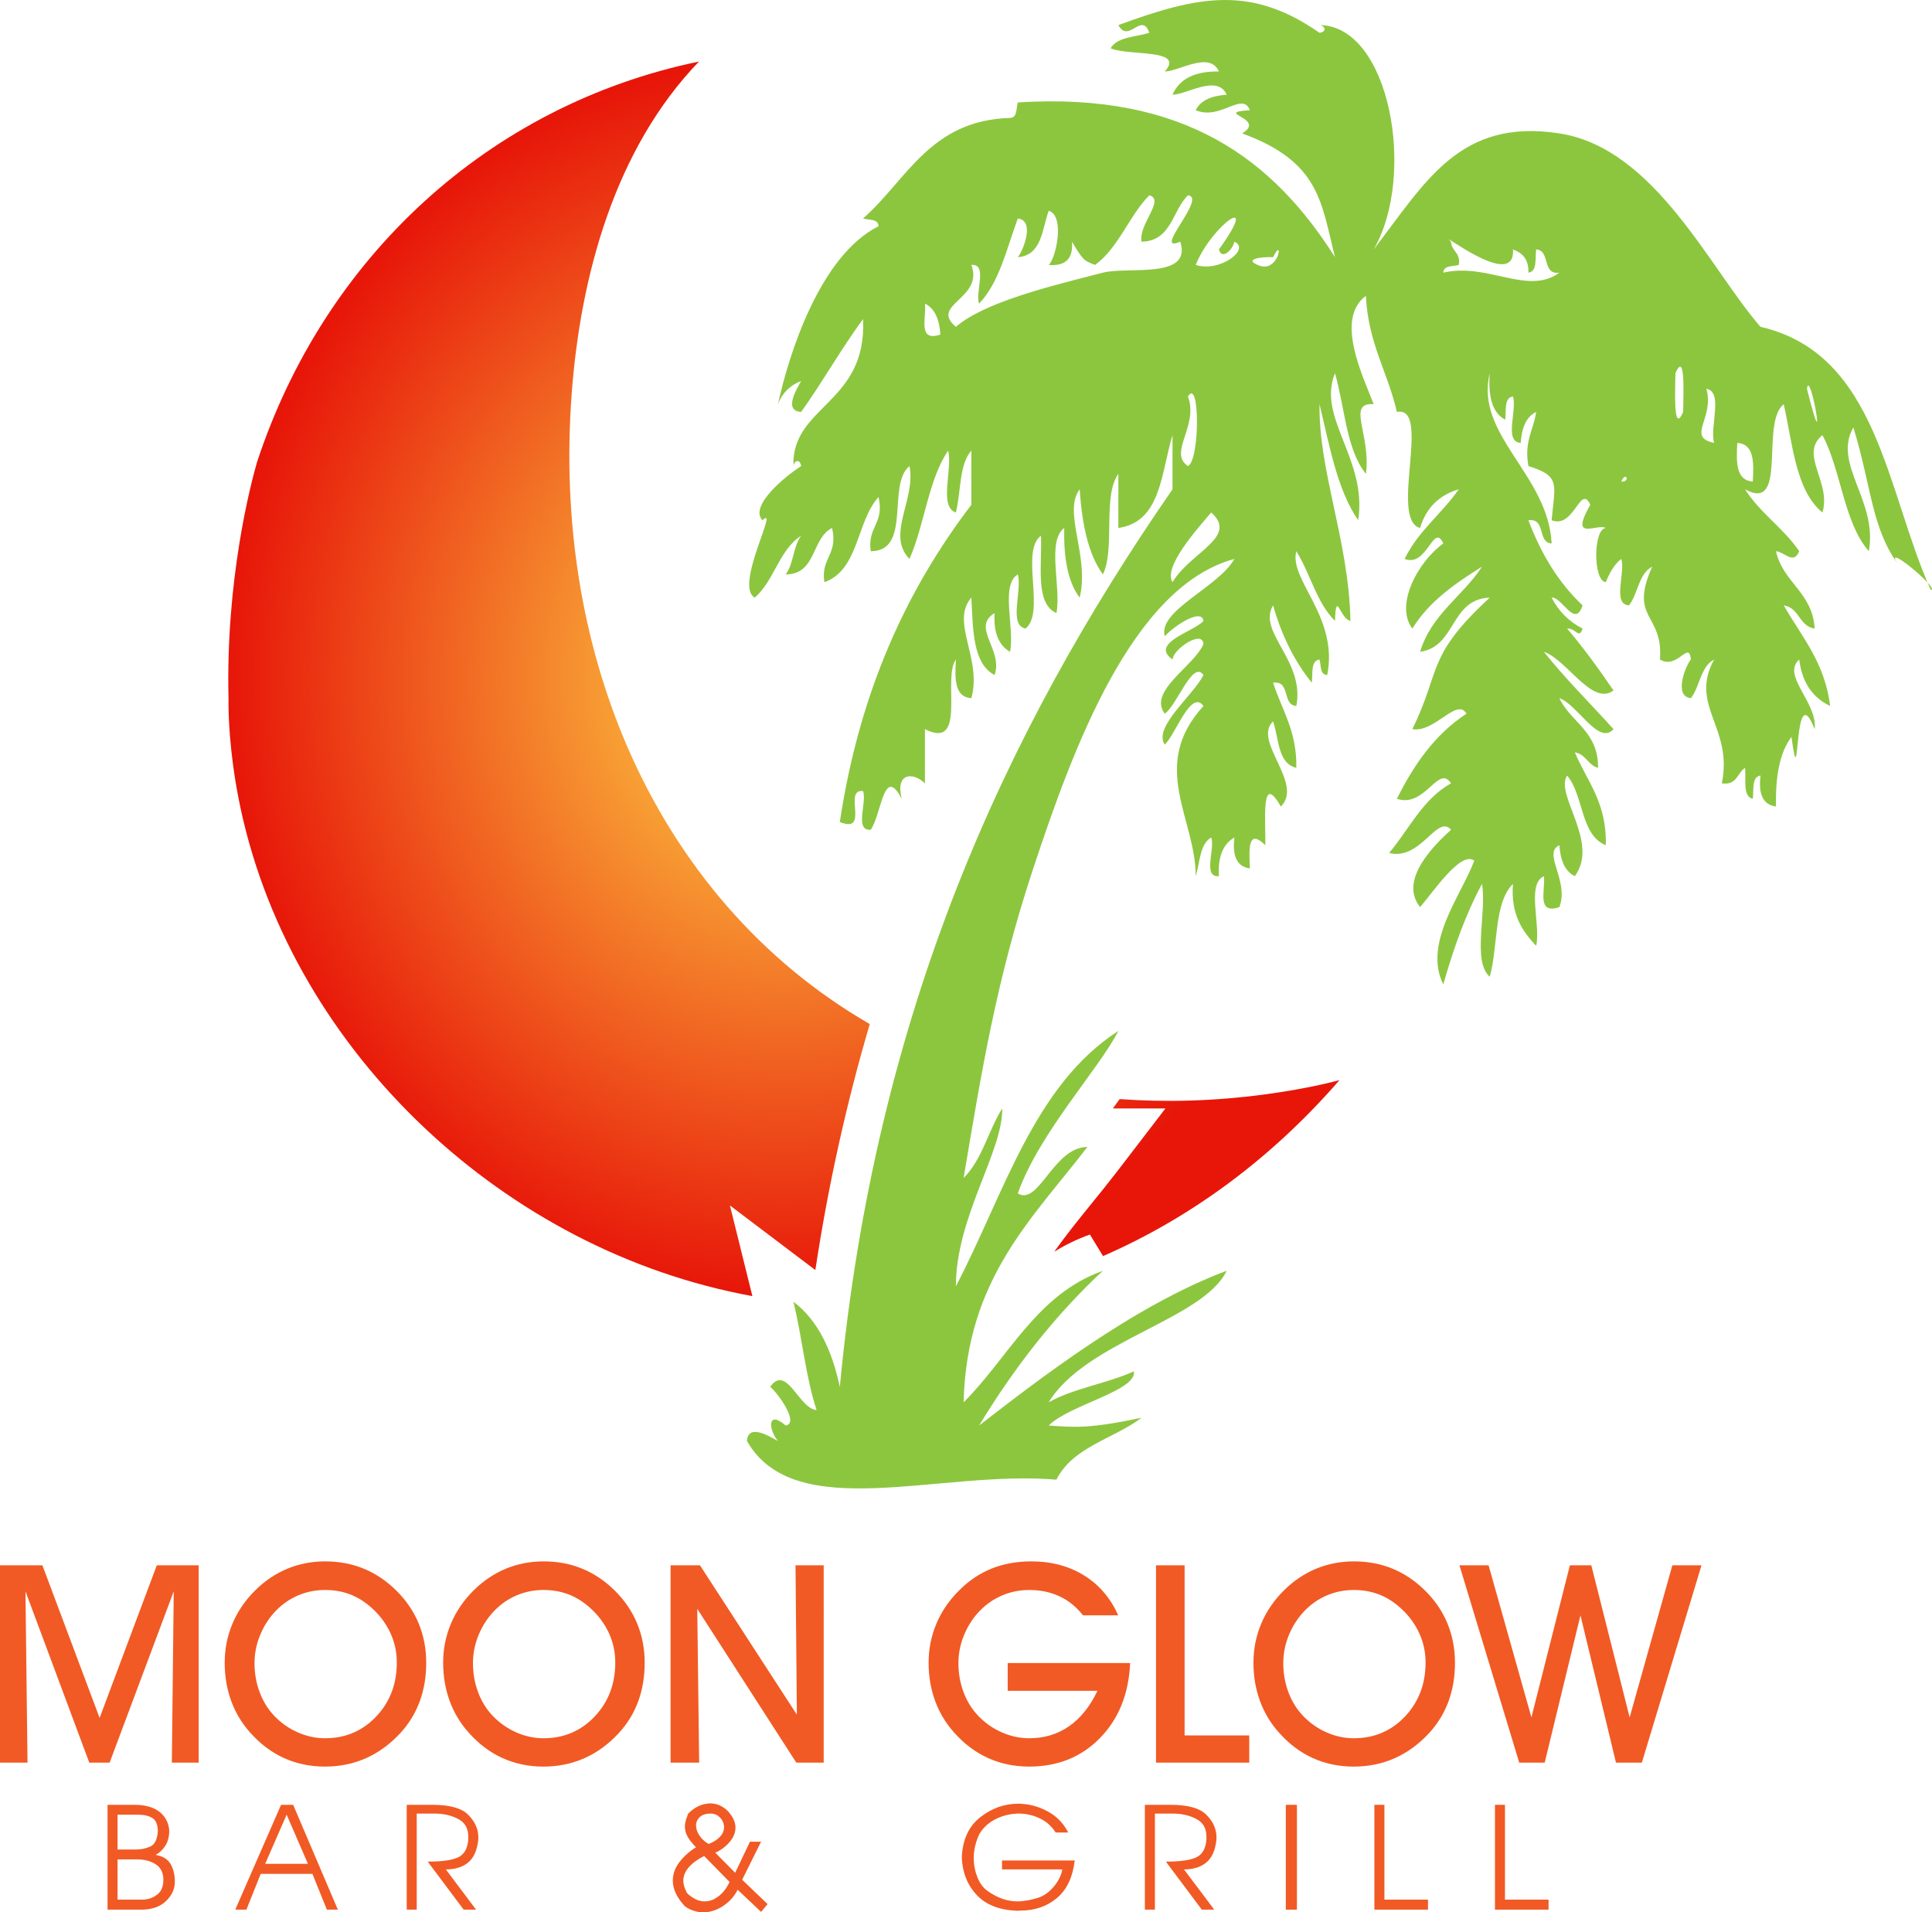 <?xml version="1.0" encoding="UTF-8" standalone="no"?>
<!-- Created with Inkscape (http://www.inkscape.org/) -->

<svg
   xmlns:osb="http://www.openswatchbook.org/uri/2009/osb"
   xmlns:dc="http://purl.org/dc/elements/1.1/"
   xmlns:cc="http://creativecommons.org/ns#"
   xmlns:rdf="http://www.w3.org/1999/02/22-rdf-syntax-ns#"
   xmlns:svg="http://www.w3.org/2000/svg"
   xmlns="http://www.w3.org/2000/svg"
   xmlns:xlink="http://www.w3.org/1999/xlink"
   xmlns:sodipodi="http://sodipodi.sourceforge.net/DTD/sodipodi-0.dtd"
   xmlns:inkscape="http://www.inkscape.org/namespaces/inkscape"
   id="svg3152"
   version="1.1"
   inkscape:version="0.92.3 (2405546, 2018-03-11)"
   xml:space="preserve"
   width="302.06"
   height="298.973"
   viewBox="0 0 302.06 298.973"
   sodipodi:docname="MoonGlow.Inkscape.svg"><defs
     id="defs3156"><clipPath
       clipPathUnits="userSpaceOnUse"
       id="clipPath3170"><path
         d="M 0,600 H 800 V 0 H 0 Z"
         id="path3172"
         inkscape:connector-curvature="0" /></clipPath><clipPath
       clipPathUnits="userSpaceOnUse"
       id="clipPath3244"><path
         d="M 307.729,411.895 H 446.716 V 257.481 H 307.729 Z"
         id="path3246"
         inkscape:connector-curvature="0" /></clipPath><clipPath
       clipPathUnits="userSpaceOnUse"
       id="clipPath3248"><path
         d="m 357.636,326.203 c -5.634,13.029 -8.154,28.125 -6.955,44.157 1.102,14.753 5.401,30.618 15.923,41.535 -26.314,-5.443 -46.913,-24.559 -55.294,-50.152 -0.747,-2.584 -3.93,-14.59 -3.549,-29.63 0,0 -0.101,-3.095 0.545,-8.051 4.081,-31.176 29.109,-57.362 59.171,-65.284 1.937,-0.51 3.873,-0.939 5.804,-1.297 l -2.807,11.34 10.684,-8.078 c 1.598,10.565 3.871,20.784 6.804,30.767 -13.533,7.805 -23.934,19.919 -30.326,34.693 M 437.3,282.7 c -6.289,-0.833 -12.322,-0.995 -18.082,-0.573 -0.205,-0.284 -0.412,-0.571 -0.624,-0.864 l -0.226,-0.311 h 6.571 l -5.934,-7.744 c -1.058,-1.377 -2.144,-2.721 -3.233,-4.064 -1.675,-2.071 -3.288,-4.061 -4.742,-6.114 1.351,0.838 2.832,1.571 4.47,2.157 l 1.64,-2.697 c 11.05,4.817 21.133,12.279 29.576,22.011 0,0 -3.597,-1.029 -9.416,-1.801"
         id="path3250"
         inkscape:connector-curvature="0" /></clipPath><radialGradient
       fx="0"
       fy="0"
       cx="0"
       cy="0"
       r="1"
       gradientUnits="userSpaceOnUse"
       gradientTransform="matrix(73.451,0,0,-73.451,377.223,334.688)"
       spreadMethod="pad"
       id="radialGradient3252"><stop
         style="stop-opacity:1;stop-color:#ffdb47"
         offset="0"
         id="stop3254" /><stop
         style="stop-opacity:1;stop-color:#e71609"
         offset="1"
         id="stop3256" /></radialGradient><radialGradient
       fx="0"
       fy="0"
       cx="0"
       cy="0"
       r="1"
       gradientUnits="userSpaceOnUse"
       gradientTransform="matrix(91.814,0,0,91.814,471.53,331.64)"
       spreadMethod="pad"
       id="radialGradient3252-3"
       osb:paint="gradient"><stop
         style="stop-color:#ffffff;stop-opacity:1;"
         offset="0"
         id="stop3254-6" /><stop
         style="stop-opacity:1;stop-color:#231f20"
         offset="1"
         id="stop3256-7" /></radialGradient><radialGradient
       inkscape:collect="always"
       xlink:href="#radialGradient3252"
       id="radialGradient3575"
       cx="19.587"
       cy="8.485"
       fx="19.587"
       fy="8.485"
       r="69.493"
       gradientTransform="matrix(1,0,0,1.111,0,-0.942)"
       gradientUnits="userSpaceOnUse"
       spreadMethod="pad" /></defs><sodipodi:namedview
     pagecolor="#ffffff"
     bordercolor="#666666"
     borderopacity="1"
     objecttolerance="10"
     gridtolerance="10"
     guidetolerance="10"
     inkscape:pageopacity="0"
     inkscape:pageshadow="2"
     inkscape:window-width="1600"
     inkscape:window-height="835"
     id="namedview3154"
     showgrid="false"
     inkscape:zoom="1"
     inkscape:cx="-27.323302"
     inkscape:cy="196.16854"
     inkscape:window-x="0"
     inkscape:window-y="0"
     inkscape:window-maximized="1"
     inkscape:current-layer="g3545"
     fit-margin-top="0"
     fit-margin-left="0"
     fit-margin-right="0"
     fit-margin-bottom="0" /><g
     id="g3160"
     inkscape:groupmode="layer"
     inkscape:label="Text"
     transform="matrix(1.25,0,0,-1.25,-348.97,524.487)"
     style="display:inline"><g
       id="g3162"
       transform="translate(282.616,199.134)"><path
         d="M 0,0 H -3.44 V 24.68 H 1.864 L 9.018,5.594 16.171,24.68 h 5.238 V 0 H 18.053 L 18.29,21.426 10.271,0 H 7.729 l -7.984,21.426 z"
         style="fill:#f15a24;fill-opacity:1;fill-rule:nonzero;stroke:none"
         id="path3164"
         inkscape:connector-curvature="0" /></g><g
       id="g3166"><g
         id="g3168"
         clip-path="url(#clipPath3170)"><g
           id="g3174"
           transform="translate(311.009,211.593)"><path
             d="m 0,0 c 0,-1.289 0.214,-2.506 0.645,-3.654 0.428,-1.147 1.044,-2.139 1.846,-2.973 0.848,-0.883 1.825,-1.566 2.934,-2.051 1.107,-0.486 2.236,-0.73 3.389,-0.73 2.554,0 4.689,0.906 6.408,2.72 1.717,1.815 2.577,4.067 2.577,6.754 0,1.143 -0.207,2.231 -0.62,3.264 -0.412,1.035 -1.014,1.986 -1.805,2.856 -0.937,1.007 -1.941,1.75 -3.009,2.23 C 11.297,8.896 10.114,9.137 8.814,9.137 7.65,9.137 6.544,8.916 5.492,8.477 4.44,8.035 3.51,7.396 2.695,6.561 1.848,5.689 1.188,4.678 0.713,3.525 0.237,2.373 0,1.197 0,0 m -3.729,0.033 c 0,1.731 0.327,3.367 0.983,4.916 0.654,1.549 1.616,2.944 2.882,4.188 1.197,1.174 2.527,2.064 3.992,2.67 1.463,0.603 3.036,0.906 4.721,0.906 1.728,0 3.33,-0.303 4.804,-0.906 1.476,-0.606 2.824,-1.508 4.043,-2.705 1.255,-1.231 2.198,-2.61 2.831,-4.135 0.634,-1.526 0.95,-3.17 0.95,-4.934 0,-1.752 -0.272,-3.365 -0.815,-4.84 -0.541,-1.472 -1.355,-2.798 -2.439,-3.974 -1.279,-1.379 -2.705,-2.418 -4.281,-3.119 -1.577,-0.7 -3.285,-1.051 -5.128,-1.051 -1.853,0 -3.563,0.357 -5.127,1.068 -1.566,0.711 -2.97,1.768 -4.213,3.17 -1.051,1.164 -1.848,2.49 -2.391,3.975 -0.541,1.486 -0.812,3.076 -0.812,4.771"
             style="fill:#f15a24;fill-opacity:1;fill-rule:nonzero;stroke:none"
             id="path3176"
             inkscape:connector-curvature="0" /></g><g
           id="g3178"
           transform="translate(338.332,211.593)"><path
             d="M 0,0 C 0,-1.289 0.215,-2.506 0.645,-3.654 1.074,-4.801 1.69,-5.793 2.492,-6.627 3.34,-7.51 4.317,-8.193 5.425,-8.678 c 1.107,-0.486 2.237,-0.73 3.39,-0.73 2.554,0 4.69,0.906 6.409,2.72 1.716,1.815 2.576,4.067 2.576,6.754 0,1.143 -0.207,2.231 -0.618,3.264 -0.414,1.035 -1.016,1.986 -1.807,2.856 -0.937,1.007 -1.94,1.75 -3.009,2.23 C 11.298,8.896 10.115,9.137 8.815,9.137 7.65,9.137 6.544,8.916 5.493,8.477 4.442,8.035 3.509,7.396 2.696,6.561 1.849,5.689 1.188,4.678 0.712,3.525 0.237,2.373 0,1.197 0,0 m -3.728,0.033 c 0,1.731 0.327,3.367 0.983,4.916 0.655,1.549 1.616,2.944 2.882,4.188 1.197,1.174 2.528,2.064 3.992,2.67 1.463,0.603 3.036,0.906 4.721,0.906 1.728,0 3.33,-0.303 4.804,-0.906 1.476,-0.606 2.823,-1.508 4.043,-2.705 1.254,-1.231 2.199,-2.61 2.831,-4.135 0.632,-1.526 0.95,-3.17 0.95,-4.934 0,-1.752 -0.272,-3.365 -0.813,-4.84 -0.543,-1.472 -1.356,-2.798 -2.442,-3.974 -1.277,-1.379 -2.703,-2.418 -4.281,-3.119 -1.576,-0.7 -3.286,-1.051 -5.127,-1.051 -1.853,0 -3.562,0.357 -5.127,1.068 -1.566,0.711 -2.97,1.768 -4.212,3.17 -1.052,1.164 -1.847,2.49 -2.39,3.975 -0.543,1.486 -0.814,3.076 -0.814,4.771"
             style="fill:#f15a24;fill-opacity:1;fill-rule:nonzero;stroke:none"
             id="path3180"
             inkscape:connector-curvature="0" /></g><g
           id="g3182"
           transform="translate(366.624,199.134)"><path
             d="M 0,0 H -3.576 V 24.68 H 0.102 L 12.222,6 12.052,24.68 h 3.526 V 0 H 12.153 L -0.238,19.238 Z"
             style="fill:#f15a24;fill-opacity:1;fill-rule:nonzero;stroke:none"
             id="path3184"
             inkscape:connector-curvature="0" /></g><g
           id="g3186"
           transform="translate(405.215,211.593)"><path
             d="m 0,0 h 15.313 c -0.169,-3.854 -1.422,-6.977 -3.756,-9.365 -2.334,-2.391 -5.29,-3.586 -8.872,-3.586 -1.858,0 -3.571,0.357 -5.142,1.068 -1.569,0.711 -2.978,1.768 -4.224,3.17 -1.052,1.164 -1.851,2.49 -2.397,3.975 -0.543,1.486 -0.816,3.076 -0.816,4.771 0,1.731 0.33,3.367 0.988,4.916 0.656,1.549 1.619,2.944 2.888,4.188 1.202,1.197 2.546,2.092 4.029,2.685 1.486,0.594 3.136,0.891 4.948,0.891 2.506,0 4.701,-0.584 6.589,-1.754 1.885,-1.17 3.311,-2.834 4.274,-4.992 H 9.416 C 8.598,7.018 7.622,7.809 6.487,8.34 5.352,8.871 4.085,9.137 2.689,9.137 1.521,9.137 0.409,8.916 -0.646,8.477 -1.701,8.035 -2.64,7.396 -3.458,6.561 -4.309,5.689 -4.972,4.678 -5.448,3.525 -5.926,2.373 -6.163,1.197 -6.163,0 c 0,-1.289 0.214,-2.506 0.646,-3.654 0.43,-1.147 1.048,-2.139 1.855,-2.973 0.85,-0.883 1.833,-1.566 2.945,-2.051 1.113,-0.486 2.245,-0.73 3.404,-0.73 1.882,0 3.544,0.5 4.985,1.5 1.44,1 2.625,2.478 3.556,4.433 L 0,-3.475 Z"
             style="fill:#f15a24;fill-opacity:1;fill-rule:nonzero;stroke:none"
             id="path3188"
             inkscape:connector-curvature="0" /></g><g
           id="g3190"
           transform="translate(435.429,199.134)"><path
             d="m 0,0 h -11.662 v 24.68 h 3.575 V 3.406 H 0 Z"
             style="fill:#f15a24;fill-opacity:1;fill-rule:nonzero;stroke:none"
             id="path3192"
             inkscape:connector-curvature="0" /></g><g
           id="g3194"
           transform="translate(439.684,211.593)"><path
             d="m 0,0 c 0,-1.289 0.214,-2.506 0.644,-3.654 0.43,-1.147 1.045,-2.139 1.847,-2.973 0.849,-0.883 1.823,-1.566 2.933,-2.051 1.107,-0.486 2.238,-0.73 3.389,-0.73 2.555,0 4.69,0.906 6.408,2.72 1.717,1.815 2.576,4.067 2.576,6.754 0,1.143 -0.205,2.231 -0.618,3.264 -0.411,1.035 -1.014,1.986 -1.806,2.856 -0.937,1.007 -1.941,1.75 -3.008,2.23 C 11.298,8.896 10.113,9.137 8.813,9.137 7.65,9.137 6.543,8.916 5.49,8.477 4.439,8.035 3.509,7.396 2.695,6.561 1.847,5.689 1.187,4.678 0.712,3.525 0.237,2.373 0,1.197 0,0 m -3.73,0.033 c 0,1.731 0.329,3.367 0.982,4.916 0.656,1.549 1.617,2.944 2.884,4.188 1.196,1.174 2.527,2.064 3.991,2.67 1.464,0.603 3.036,0.906 4.72,0.906 1.729,0 3.333,-0.303 4.806,-0.906 1.474,-0.606 2.823,-1.508 4.042,-2.705 1.255,-1.231 2.199,-2.61 2.832,-4.135 0.633,-1.526 0.948,-3.17 0.948,-4.934 0,-1.752 -0.27,-3.365 -0.813,-4.84 -0.543,-1.472 -1.356,-2.798 -2.44,-3.974 -1.279,-1.379 -2.705,-2.418 -4.28,-3.119 -1.577,-0.7 -3.286,-1.051 -5.129,-1.051 -1.854,0 -3.563,0.357 -5.128,1.068 -1.565,0.711 -2.968,1.768 -4.211,3.17 -1.051,1.164 -1.848,2.49 -2.391,3.975 -0.541,1.486 -0.813,3.076 -0.813,4.771"
             style="fill:#f15a24;fill-opacity:1;fill-rule:nonzero;stroke:none"
             id="path3196"
             inkscape:connector-curvature="0" /></g><g
           id="g3198"
           transform="translate(461.718,223.814)"><path
             d="M 0,0 H 3.646 L 9.002,-19.018 13.815,0 h 2.678 L 21.29,-19.018 26.63,0 h 3.645 l -7.46,-24.68 H 19.579 L 15.137,-6.254 10.664,-24.68 H 7.477 Z"
             style="fill:#f15a24;fill-opacity:1;fill-rule:nonzero;stroke:none"
             id="path3200"
             inkscape:connector-curvature="0" /></g><g
           id="g3202"
           transform="translate(293.88,182.001)"><path
             d="m 0,0 h 3.083 0.17 c 0.06,0 0.116,0.008 0.169,0.021 0.584,0.053 1.114,0.272 1.591,0.657 0.478,0.385 0.716,0.986 0.716,1.81 0,0.862 -0.31,1.502 -0.934,1.92 C 4.172,4.824 3.375,5.035 2.407,5.035 H 0 Z m 0,6.268 h 2.268 c 0.69,0 1.306,0.128 1.851,0.388 0.544,0.258 0.848,0.885 0.915,1.881 0,0.834 -0.225,1.393 -0.677,1.67 -0.451,0.279 -1.054,0.418 -1.809,0.418 H 0 Z m 5.213,4.736 C 5.955,10.432 6.374,9.656 6.466,8.676 6.466,7.893 6.304,7.25 5.979,6.746 5.653,6.24 5.246,5.857 4.755,5.592 5.617,5.459 6.234,5.094 6.605,4.498 6.976,3.9 7.162,3.137 7.162,2.209 7.162,1.32 6.791,0.521 6.049,-0.188 5.306,-0.896 4.277,-1.252 2.965,-1.252 h -4.218 v 13.111 h 3.382 c 1.314,0 2.341,-0.287 3.084,-0.855"
             style="fill:#f15a24;fill-opacity:1;fill-rule:nonzero;stroke:none"
             id="path3204"
             inkscape:connector-curvature="0" /></g><g
           id="g3206"
           transform="translate(312.342,186.477)"><path
             d="M 0,0 H 5.352 L 2.686,6.148 Z M 3.501,7.383 9.091,-5.729 H 7.719 l -1.81,4.477 H -0.557 L -2.348,-5.729 H -3.739 L 1.988,7.383 Z"
             style="fill:#f15a24;fill-opacity:1;fill-rule:nonzero;stroke:none"
             id="path3208"
             inkscape:connector-curvature="0" /></g><g
           id="g3210"
           transform="translate(330.047,193.86)"><path
             d="M 0,0 H 3.223 C 5.371,0 6.856,-0.412 7.679,-1.234 8.502,-2.057 8.926,-2.959 8.953,-3.939 V -4.01 -4.061 -4.338 C 8.818,-5.65 8.405,-6.604 7.709,-7.193 7.013,-7.783 6.073,-8.078 4.894,-8.078 l 3.779,-5.033 H 7.122 l -4.496,6.007 c 1.83,0 3.114,0.186 3.85,0.557 0.735,0.371 1.144,1.108 1.223,2.209 v 0.377 c 0,1.022 -0.425,1.754 -1.273,2.199 -0.849,0.444 -1.823,0.666 -2.924,0.666 H 1.253 V -13.111 H 0 Z"
             style="fill:#f15a24;fill-opacity:1;fill-rule:nonzero;stroke:none"
             id="path3212"
             inkscape:connector-curvature="0" /></g><g
           id="g3214"
           transform="translate(368.908,189.573)"><path
             d="m 0,0 c 0.287,0.23 0.495,0.465 0.628,0.705 0.065,0.119 0.114,0.242 0.148,0.369 0.034,0.125 0.05,0.24 0.05,0.348 V 1.66 C 0.773,2.084 0.59,2.445 0.279,2.744 -0.033,3.043 -0.4,3.191 -0.825,3.191 -1.448,3.191 -1.913,3.043 -2.218,2.744 -2.522,2.445 -2.675,2.098 -2.675,1.699 c 0,-0.092 0.01,-0.191 0.03,-0.299 0.02,-0.105 0.043,-0.205 0.069,-0.296 0.105,-0.321 0.286,-0.631 0.538,-0.936 0.252,-0.305 0.563,-0.564 0.934,-0.777 C -0.653,-0.436 -0.284,-0.234 0,0 m -2.824,-7.471 c 0.391,-0.213 0.798,-0.318 1.223,-0.318 0.161,0 0.325,0.016 0.497,0.049 0.173,0.033 0.339,0.084 0.498,0.148 0.385,0.16 0.762,0.418 1.134,0.778 0.371,0.357 0.703,0.841 0.995,1.451 l -3.183,3.244 c -0.796,-0.387 -1.43,-0.848 -1.901,-1.383 -0.47,-0.537 -0.705,-1.111 -0.705,-1.721 0,-0.185 0.03,-0.392 0.089,-0.617 0.059,-0.226 0.149,-0.451 0.268,-0.676 0.014,-0.041 0.031,-0.08 0.05,-0.121 0.021,-0.039 0.044,-0.08 0.07,-0.119 0.252,-0.264 0.573,-0.504 0.965,-0.715 m 0.238,11.479 c 0.404,0.224 0.818,0.363 1.244,0.418 0.079,0.012 0.154,0.023 0.228,0.029 0.073,0.006 0.143,0.01 0.209,0.01 0.08,0 0.16,-0.004 0.24,-0.01 0.08,-0.006 0.158,-0.017 0.237,-0.029 C 0.011,4.357 0.435,4.184 0.846,3.896 1.258,3.613 1.622,3.191 1.94,2.635 2.047,2.436 2.126,2.236 2.179,2.039 2.232,1.838 2.259,1.641 2.259,1.441 2.259,0.805 2.01,0.197 1.514,-0.379 1.016,-0.957 0.422,-1.396 -0.268,-1.703 L 2.219,-4.209 4.068,-0.33 H 5.462 L 3.094,-5.084 6.277,-8.129 5.462,-9.104 2.537,-6.338 c -0.411,-0.783 -0.958,-1.416 -1.641,-1.9 -0.683,-0.485 -1.39,-0.78 -2.119,-0.885 -0.079,-0.012 -0.166,-0.023 -0.257,-0.029 -0.095,-0.006 -0.186,-0.01 -0.281,-0.01 -0.092,0 -0.187,0.004 -0.288,0.01 -0.099,0.006 -0.196,0.017 -0.287,0.029 -0.292,0.053 -0.585,0.137 -0.876,0.25 -0.293,0.111 -0.577,0.268 -0.855,0.467 -0.518,0.556 -0.9,1.103 -1.144,1.64 -0.247,0.537 -0.369,1.051 -0.369,1.543 0,0.875 0.292,1.676 0.876,2.407 0.584,0.73 1.26,1.326 2.029,1.791 -0.08,0.078 -0.152,0.154 -0.219,0.228 -0.066,0.072 -0.133,0.149 -0.199,0.229 -0.305,0.332 -0.543,0.673 -0.716,1.025 -0.172,0.352 -0.258,0.725 -0.258,1.123 0,0.172 0.022,0.367 0.069,0.588 0.047,0.219 0.116,0.434 0.209,0.646 0.013,0.065 0.033,0.129 0.059,0.188 0.027,0.061 0.054,0.123 0.08,0.189 0.305,0.319 0.66,0.59 1.064,0.817"
             style="fill:#f15a24;fill-opacity:1;fill-rule:nonzero;stroke:none"
             id="path3216"
             inkscape:connector-curvature="0" /></g><g
           id="g3218"
           transform="translate(401.773,192.298)"><path
             d="M 0,0 C 1.424,1.119 2.988,1.688 4.685,1.701 H 4.716 4.744 4.993 C 5.08,1.701 5.169,1.693 5.261,1.68 6.415,1.6 7.52,1.264 8.575,0.666 9.628,0.068 10.441,-0.787 11.012,-1.9 H 9.439 C 8.935,-1.105 8.267,-0.512 7.431,-0.119 6.596,0.271 5.727,0.467 4.823,0.467 H 4.614 C 4.542,0.467 4.474,0.461 4.405,0.447 3.517,0.393 2.666,0.154 1.851,-0.27 1.034,-0.693 0.393,-1.283 -0.07,-2.039 -0.242,-2.371 -0.388,-2.736 -0.508,-3.135 -0.628,-3.531 -0.715,-3.936 -0.767,-4.348 -0.78,-4.48 -0.79,-4.609 -0.797,-4.734 c -0.007,-0.127 -0.01,-0.25 -0.01,-0.37 v -0.05 -0.049 c 0.012,-0.809 0.17,-1.582 0.468,-2.317 0.299,-0.738 0.713,-1.296 1.244,-1.681 0.662,-0.465 1.3,-0.801 1.909,-1.004 0.611,-0.207 1.22,-0.309 1.831,-0.309 0.226,0 0.452,0.012 0.677,0.039 0.226,0.026 0.456,0.061 0.696,0.1 0.145,0.025 0.298,0.059 0.458,0.1 0.158,0.039 0.31,0.08 0.456,0.119 0.771,0.185 1.457,0.599 2.059,1.244 0.604,0.642 1.006,1.328 1.205,2.058 0.012,0.053 0.027,0.11 0.038,0.168 0.014,0.061 0.029,0.116 0.04,0.17 H 2.734 V -5.4 h 9.094 c -0.254,-2.112 -1.004,-3.682 -2.25,-4.715 -1.245,-1.037 -2.764,-1.553 -4.555,-1.553 l -0.338,-0.021 c -2.243,0.068 -3.95,0.726 -5.124,1.98 -1.173,1.254 -1.794,2.828 -1.86,4.725 C -2.193,-2.783 -1.427,-1.121 0,0"
             style="fill:#f15a24;fill-opacity:1;fill-rule:nonzero;stroke:none"
             id="path3220"
             inkscape:connector-curvature="0" /></g><g
           id="g3222"
           transform="translate(422.373,193.86)"><path
             d="M 0,0 H 3.222 C 5.373,0 6.855,-0.412 7.679,-1.234 8.501,-2.057 8.927,-2.959 8.952,-3.939 V -4.01 -4.061 -4.338 C 8.82,-5.65 8.404,-6.604 7.709,-7.193 7.014,-7.783 6.075,-8.078 4.894,-8.078 l 3.781,-5.033 H 7.121 l -4.494,6.007 c 1.829,0 3.112,0.186 3.848,0.557 0.736,0.371 1.144,1.108 1.224,2.209 v 0.377 c 0,1.022 -0.425,1.754 -1.273,2.199 -0.849,0.444 -1.824,0.666 -2.924,0.666 H 1.253 V -13.111 H 0 Z"
             style="fill:#f15a24;fill-opacity:1;fill-rule:nonzero;stroke:none"
             id="path3224"
             inkscape:connector-curvature="0" /></g><path
           d="m 440.001,193.86 h 1.391 v -13.111 h -1.391 z"
           style="fill:#f15a24;fill-opacity:1;fill-rule:nonzero;stroke:none"
           id="path3226"
           inkscape:connector-curvature="0" /><g
           id="g3228"
           transform="translate(457.783,182.001)"><path
             d="M 0,0 V -1.252 H -6.703 V 11.859 H -5.45 V 0 Z"
             style="fill:#f15a24;fill-opacity:1;fill-rule:nonzero;stroke:none"
             id="path3230"
             inkscape:connector-curvature="0" /></g><g
           id="g3232"
           transform="translate(472.863,182.001)"><path
             d="M 0,0 V -1.252 H -6.703 V 11.859 H -5.45 V 0 Z"
             style="fill:#f15a24;fill-opacity:1;fill-rule:nonzero;stroke:none"
             id="path3234"
             inkscape:connector-curvature="0" /></g><g
           id="g3236"
           transform="translate(357.636,326.203)" /><g
           id="g3240"><g
             id="g3242" /><g
             id="g3258"><g
               clip-path="url(#clipPath3244)"
               id="g3260"><g
                 id="g3262"><g
                   clip-path="url(#clipPath3248)"
                   id="g3264"><g
                     id="g3266"><g
                       id="g3268" /></g></g></g></g></g></g><g
           id="g3272"
           transform="translate(462.602,350.65)" /></g></g></g><g
     inkscape:label="Tree"
     id="g3545"
     inkscape:groupmode="layer"
     style="display:inline"
     transform="translate(-348.97,-225.513)"><path
       transform="matrix(1.25,0,0,-1.25,578.252,311.687)"
       d="m 0,0 c -6.924,-4.946 2.033,1.453 0,0 m -36.771,-3.871 c 2.242,3.759 8.303,5.655 4.839,8.709 -1.802,-2.105 -6.029,-6.825 -4.839,-8.709 m 56.126,12.58 c 1.168,-0.097 0.595,1.407 0,0 m 16.451,0 c 0.143,2.401 0.18,4.696 -1.935,4.838 -0.143,-2.399 -0.181,-4.695 1.935,-4.838 m -4.837,4.838 c -0.576,2.005 1.196,6.358 -0.969,6.775 1.061,-3.685 -2.56,-6.041 0.969,-6.775 m -65.806,-2.902 c 1.499,0.747 1.499,11.169 0,8.709 1.365,-3.698 -2.526,-7.046 0,-8.709 m 77.416,9.677 c 2.647,-10.563 0.391,2.794 0,0 M 27.098,17.418 c -0.012,1.42 0.364,7.92 -0.969,4.839 0.01,-1.419 -0.366,-7.919 0.969,-4.839 m -92.902,9.678 c -0.132,1.802 -0.636,3.235 -1.934,3.87 0.22,-1.715 -0.976,-4.845 1.934,-3.87 m 39.677,8.71 c 2.678,-1.278 3.324,3.825 1.935,0.966 -1.357,0.074 -3.7,-0.215 -1.935,-0.966 m 25.161,0 c -0.752,-0.218 -1.908,-0.028 -1.936,-0.969 5.525,1.3 10.597,-2.906 14.515,0 -2.23,-0.296 -1.074,2.796 -2.902,2.904 -0.15,-1.139 0.167,-2.747 -0.969,-2.904 0.052,1.665 -0.745,2.481 -1.934,2.904 0.367,-5.349 -9.719,2.789 -7.743,0.967 0.055,-1.237 1.242,-1.339 0.969,-2.902 m -32.903,0 c 3.014,-0.987 6.908,2.001 4.84,2.902 -0.233,-1.052 -1.594,-2.323 -1.937,-0.967 5.382,7.471 -0.929,3.014 -2.903,-1.935 m -12.579,0 c -1.436,0.527 -1.506,0.598 -2.903,2.902 0.174,-2.11 -0.792,-3.079 -2.905,-2.902 0.907,0.816 2.068,6.168 0,6.773 -0.85,-2.375 -0.869,-5.58 -3.868,-5.807 0.557,0.588 2.263,4.591 0,4.839 -1.39,-3.774 -2.314,-8.01 -4.841,-10.645 -0.528,1.407 1.131,5.002 -0.968,4.84 1.598,-4.244 -5.291,-4.945 -1.934,-7.743 3.594,3.076 11.534,5.022 18.388,6.774 3.13,0.802 11.197,-0.877 9.676,3.871 -3.638,-1.555 3.406,5.565 0.966,5.807 -1.975,-1.896 -2.026,-5.715 -5.806,-5.807 -0.427,2.152 2.988,5.248 0.969,5.807 -2.559,-2.601 -3.807,-6.515 -6.774,-8.709 m 28.063,29.03 c 1.098,0.184 0.538,0.971 0,0.967 C -9.61,65.74 -6.226,47.042 -11.61,37.741 -5.119,46.172 -0.872,54.187 11.613,52.256 23.598,50.402 30.475,35.266 36.774,28.063 51.454,24.68 52.475,7.635 58.063,-4.838 59.441,-4.931 51.367,1.824 54.192,-1.936 50.627,2.812 50.726,7.826 48.388,15.483 45.755,10.884 51.466,6.33 50.321,0 c -3.158,3.614 -3.44,10.108 -5.804,14.516 -2.962,-2.403 1.158,-5.874 0,-9.678 -3.362,2.769 -3.709,8.551 -4.84,13.549 C 36.706,16.046 40.257,4.744 34.837,7.742 36.711,4.775 39.66,2.887 41.613,0 c -0.71,-1.723 -1.76,-0.139 -2.905,0 0.884,-3.956 4.564,-5.113 4.84,-9.676 -1.975,0.284 -1.897,2.618 -3.871,2.902 2.228,-3.9 5.136,-7.12 5.805,-12.58 -2.193,1.033 -3.516,2.936 -3.869,5.807 -2.254,-2.007 2.321,-5.365 1.935,-8.71 -2.743,6.963 -1.766,-9.534 -2.902,-0.967 -1.529,-2.02 -2.008,-5.091 -1.938,-8.709 -1.701,0.232 -2.204,1.664 -1.934,3.87 -1.135,-0.156 -0.816,-1.765 -0.968,-2.903 -1.314,0.299 -0.802,2.423 -0.969,3.871 -0.983,-0.629 -0.998,-2.226 -2.902,-1.936 1.445,7.013 -4.127,9.679 -0.966,15.484 -1.702,-0.881 -1.77,-3.391 -2.906,-4.839 -2.263,0.248 -0.556,4.252 0,4.839 -0.232,2.494 -1.664,-1.329 -3.868,0 0.442,5.833 -3.942,4.982 -0.968,11.611 -1.703,-0.88 -1.77,-3.39 -2.903,-4.838 -2.139,0.121 -0.412,4.105 -0.969,5.807 -0.902,-0.71 -1.466,-1.761 -1.936,-2.904 -1.592,0.132 -1.592,6.643 0,6.775 -1.046,0.612 -4.638,-1.811 -1.935,2.903 -1.246,2.706 -2,-3.049 -4.839,-1.936 0.414,4.525 1.154,5.53 -2.903,6.774 C 7.181,13.787 8.4,15.147 8.711,17.418 7.413,16.783 6.908,15.35 6.776,13.547 4.638,13.668 6.365,17.654 5.808,19.354 4.673,19.198 4.99,17.59 4.84,16.451 3.149,17.341 2.703,19.476 2.905,22.257 1.004,14.537 10.222,9.585 10.645,0.968 8.816,1.075 9.976,4.167 7.742,3.871 c 1.587,-4.219 3.786,-7.828 6.774,-10.645 -0.95,-2.966 -2.58,1.113 -3.871,0.968 0.875,-1.706 2.167,-2.996 3.871,-3.87 -0.428,-1.407 -0.848,0.097 -1.934,0 2.08,-2.437 3.972,-5.06 5.805,-7.742 -2.689,-1.995 -5.798,3.842 -8.708,4.837 2.713,-3.415 5.81,-6.446 8.708,-9.676 -1.859,-2.107 -4.543,3.141 -6.774,3.871 1.46,-3.058 4.894,-4.139 4.84,-8.709 -1.271,0.342 -1.523,1.704 -2.903,1.935 1.53,-3.629 4.024,-6.296 3.869,-11.613 -3.208,1.307 -2.745,6.285 -4.837,8.71 -1.575,-2.408 4.08,-8.308 0.968,-12.58 -1.3,0.636 -1.803,2.069 -1.937,3.87 -2.155,-0.988 1.267,-4.449 0,-7.741 -2.91,-0.975 -1.716,2.156 -1.934,3.871 -2.198,-1.03 -0.369,-6.084 -0.968,-8.71 -1.721,1.827 -3.19,3.909 -2.903,7.742 -2.426,-2.414 -1.831,-7.845 -2.903,-11.613 -2.22,1.973 -0.352,8.037 -0.968,11.613 -2.029,-3.778 -3.561,-8.05 -4.839,-12.579 -2.577,5.182 2.302,11.224 3.871,15.482 -1.667,1.29 -5.106,-3.884 -6.775,-5.806 -2.723,3.42 1.829,7.812 3.871,9.677 -1.755,2.004 -3.764,-3.919 -7.742,-2.903 2.508,2.977 4.212,6.756 7.742,8.709 -1.588,2.454 -3.236,-3.138 -6.773,-1.935 2.145,4.303 4.8,8.102 8.708,10.645 -1.206,2.072 -3.965,-2.409 -6.773,-1.936 3.617,7.351 1.659,9.057 9.678,16.451 -4.973,-0.189 -4.175,-6.151 -8.711,-6.775 1.422,4.707 5.333,6.927 7.743,10.645 -3.375,-2.108 -6.619,-4.348 -8.71,-7.74 -2.167,2.822 0.521,8.205 3.871,10.644 -1.244,2.707 -2,-3.048 -4.837,-1.935 1.676,3.483 4.66,5.661 6.773,8.709 -2.489,-0.737 -4.101,-2.35 -4.84,-4.838 -3.891,1.033 1.498,15.338 -2.902,14.514 -1.145,4.986 -3.612,8.645 -3.871,14.517 -3.918,-2.865 -0.364,-10.063 0.969,-13.548 -3.458,0.259 -0.309,-3.83 -0.969,-8.709 -2.468,3.014 -2.64,8.327 -3.871,12.579 -2.301,-5.549 4.075,-10.747 2.902,-18.386 -2.632,3.819 -3.581,9.32 -4.837,14.516 -0.105,-8.507 3.669,-17.105 3.871,-27.096 -1.299,0.196 -1.802,4.019 -1.936,0 -2.287,2.228 -3.096,5.936 -4.837,8.709 -0.957,-3.561 5.318,-8.208 3.868,-15.483 -0.939,0.027 -0.749,1.185 -0.966,1.936 -1.135,-0.157 -0.817,-1.765 -0.968,-2.903 -2.163,2.676 -3.765,5.911 -4.839,9.676 -2.014,-3.344 4.019,-6.92 2.905,-12.58 -1.829,0.108 -0.672,3.2 -2.905,2.904 1.1,-3.417 2.999,-6.034 2.905,-10.645 -2.346,0.558 -2.153,3.654 -2.905,5.805 -2.617,-2.42 3.892,-7.773 0.968,-10.643 -2.479,4.367 -1.899,-1.472 -1.934,-4.84 -2.118,2.087 -2.078,-0.247 -1.937,-2.902 -1.702,0.232 -2.205,1.665 -1.934,3.871 -1.437,-0.823 -2.08,-2.435 -1.937,-4.839 -2.098,-0.163 -0.437,3.432 -0.966,4.839 -1.438,-0.821 -1.401,-3.116 -1.937,-4.839 0.01,7.18 -5.888,13.772 0.969,21.289 -1.566,2.122 -3.477,-3.556 -4.84,-4.838 -1.499,2.193 3.533,6.108 4.84,8.709 -1.364,1.921 -3.275,-3.757 -4.84,-4.838 -2.146,2.84 3.693,5.948 4.84,8.709 -0.094,1.841 -3.778,-0.6 -3.871,-1.935 -2.953,2.089 2.838,3.534 3.871,4.838 -0.291,1.752 -4.072,-0.978 -4.84,-1.936 -0.921,3.208 6.734,6.147 8.711,9.678 -12.791,-3.448 -20.213,-23.76 -25.161,-38.708 -4.665,-14.097 -6.466,-25.445 -8.708,-38.709 2.286,2.229 3.094,5.936 4.836,8.709 0.045,-5.541 -5.793,-13.549 -5.805,-22.256 5.992,11.428 9.726,25.112 20.322,31.934 -2.381,-4.725 -9.869,-12.703 -12.579,-20.322 2.625,-1.614 4.475,5.812 8.708,5.806 -6.863,-8.943 -15.121,-16.492 -15.482,-31.933 5.653,5.636 9.1,13.476 17.419,16.451 -6.017,-5.596 -11.094,-12.135 -15.486,-19.356 7.287,5.622 19.235,14.955 30.967,19.356 -2.926,-6.113 -17.632,-8.813 -22.258,-16.451 3.091,1.748 7.326,2.351 10.646,3.871 0.443,-2.41 -8.056,-4.178 -10.646,-6.776 3.35,-0.242 5.138,-0.392 11.613,0.969 -3.49,-2.639 -8.616,-3.64 -10.644,-7.742 -14.491,1.264 -32.741,-5.684 -38.709,4.838 0.145,2.408 3.276,0.283 3.871,0 -1.258,1.543 -1.276,3.894 0.968,1.935 1.751,0.289 -0.98,4.073 -1.937,4.84 2.059,2.922 3.606,-2.771 5.808,-2.904 -1.372,4.111 -1.815,9.152 -2.902,13.549 3.121,-2.362 4.832,-6.135 5.805,-10.645 4.438,46.85 20.632,81.944 41.612,112.253 v 6.774 C -38.212,9.828 -38.182,3.669 -43.545,2.904 v 6.774 c -2.012,-2.827 -0.36,-9.319 -1.934,-12.581 -1.897,2.618 -2.612,6.422 -2.906,10.645 -2.143,-2.838 1.27,-8.371 0,-13.548 -1.527,2.019 -2.005,5.09 -1.934,8.71 -2.214,-1.657 -0.355,-7.387 -0.968,-10.645 -2.692,1.178 -1.798,5.944 -1.935,9.677 -2.618,-1.898 0.59,-9.623 -1.936,-11.612 -2.162,0.416 -0.393,4.768 -0.966,6.773 -2.207,-1.342 -0.362,-6.736 -0.969,-9.678 -1.435,0.823 -2.08,2.437 -1.936,4.84 -2.955,-1.79 1.118,-4.597 0,-7.742 -2.748,1.444 -2.693,5.696 -2.904,9.677 -2.666,-3.045 1.382,-7.609 0,-12.58 -2.115,0.142 -2.078,2.437 -1.934,4.839 -1.723,-2.359 1.435,-11.386 -3.871,-8.71 v -6.774 c -1.415,1.385 -3.746,1.422 -2.903,-1.935 -2.261,4.29 -2.487,-1.822 -3.871,-3.871 -2.099,-0.163 -0.439,3.433 -0.968,4.838 -2.567,0.309 0.905,-5.421 -2.903,-3.87 2.442,16.266 8.353,29.064 16.45,39.676 v 6.774 c -1.53,-1.697 -1.295,-5.156 -1.934,-7.743 -2.184,0.722 -0.379,5.429 -0.969,7.743 -2.486,-3.644 -2.952,-9.307 -4.839,-13.548 -2.962,3.027 0.849,7.49 0,11.612 C -72.53,8.341 -69.349,-0.002 -74.512,0 c -0.475,3.054 1.743,3.417 0.968,6.774 -2.764,-3.042 -2.458,-9.154 -6.773,-10.645 -0.475,3.054 1.741,3.417 0.965,6.775 -2.596,-1.273 -1.929,-5.811 -5.805,-5.807 0.987,1.271 0.95,3.568 1.934,4.839 -2.752,-1.762 -3.375,-5.656 -5.805,-7.742 -2.607,1.431 3.157,11.752 0.968,9.677 -1.699,1.762 2.837,5.502 4.837,6.774 -0.183,1.099 -0.97,0.537 -0.965,0 -0.261,7.564 9.237,7.784 8.708,18.387 -2.736,-3.716 -5.051,-7.852 -7.743,-11.614 -2.406,0.146 -0.282,3.278 0,3.872 -1.393,-0.542 -2.359,-1.509 -2.902,-2.903 1.392,6.36 5.276,18.587 12.581,22.257 -0.028,0.941 -1.185,0.751 -1.936,0.967 5.49,4.832 8.365,12.28 18.387,12.58 0.941,0.027 0.75,1.185 0.969,1.936 21.021,1.347 32.045,-7.308 39.674,-19.355 -1.733,6.877 -1.9,11.934 -11.611,15.484 3.168,1.912 -3.789,2.58 0.966,2.904 -0.933,2.395 -3.716,-1.334 -6.774,0 0.638,1.298 2.068,1.801 3.871,1.934 -1.145,2.607 -5.046,-0.004 -6.773,0 0.878,2.025 2.855,2.951 5.805,2.904 -1.144,2.606 -5.044,-0.004 -6.774,0 2.614,2.897 -4.525,1.91 -6.774,2.902 0.821,1.439 3.118,1.401 4.84,1.936 -0.95,2.711 -2.583,-1.405 -3.871,0.967 10.107,3.713 16.631,4.97 25.16,-0.967"
       style="display:inline;fill:#8cc63f;fill-opacity:1;fill-rule:evenodd;stroke:none"
       id="path3274"
       inkscape:connector-curvature="0" /></g><g
     style="display:inline"
     inkscape:groupmode="layer"
     id="g3549"
     inkscape:label="Moon"
     transform="translate(-348.97,-225.513)"><path
       d="M 0,0 C -5.634,13.029 -8.153,28.125 -6.955,44.157 -5.853,58.91 -1.554,74.774 8.969,85.692 -17.346,80.249 -37.944,61.133 -46.326,35.54 c -0.747,-2.584 -3.93,-14.59 -3.549,-29.63 0,0 -0.101,-3.096 0.545,-8.051 4.081,-31.176 29.109,-57.362 59.171,-65.284 1.937,-0.511 3.873,-0.939 5.805,-1.297 l -2.808,11.34 10.684,-8.078 c 1.598,10.564 3.872,20.784 6.804,30.767 C 16.793,-26.888 6.393,-14.774 0,0 m 79.664,-43.503 c -6.289,-0.833 -12.322,-0.995 -18.082,-0.573 -0.205,-0.284 -0.412,-0.571 -0.624,-0.864 l -0.226,-0.311 h 6.572 l -5.935,-7.744 c -1.057,-1.377 -2.143,-2.721 -3.232,-4.065 -1.676,-2.07 -3.288,-4.06 -4.742,-6.113 1.35,0.838 2.832,1.57 4.469,2.156 l 1.64,-2.696 c 11.051,4.817 21.134,12.278 29.576,22.011 0,0 -3.597,-1.029 -9.416,-1.801"
       style="display:inline;fill:url(#radialGradient3575);fill-opacity:1;fill-rule:nonzero;stroke:none"
       id="path3551"
       inkscape:connector-curvature="0"
       transform="matrix(1.25,0,0,-1.25,447.045,342.246)" /></g></svg>
